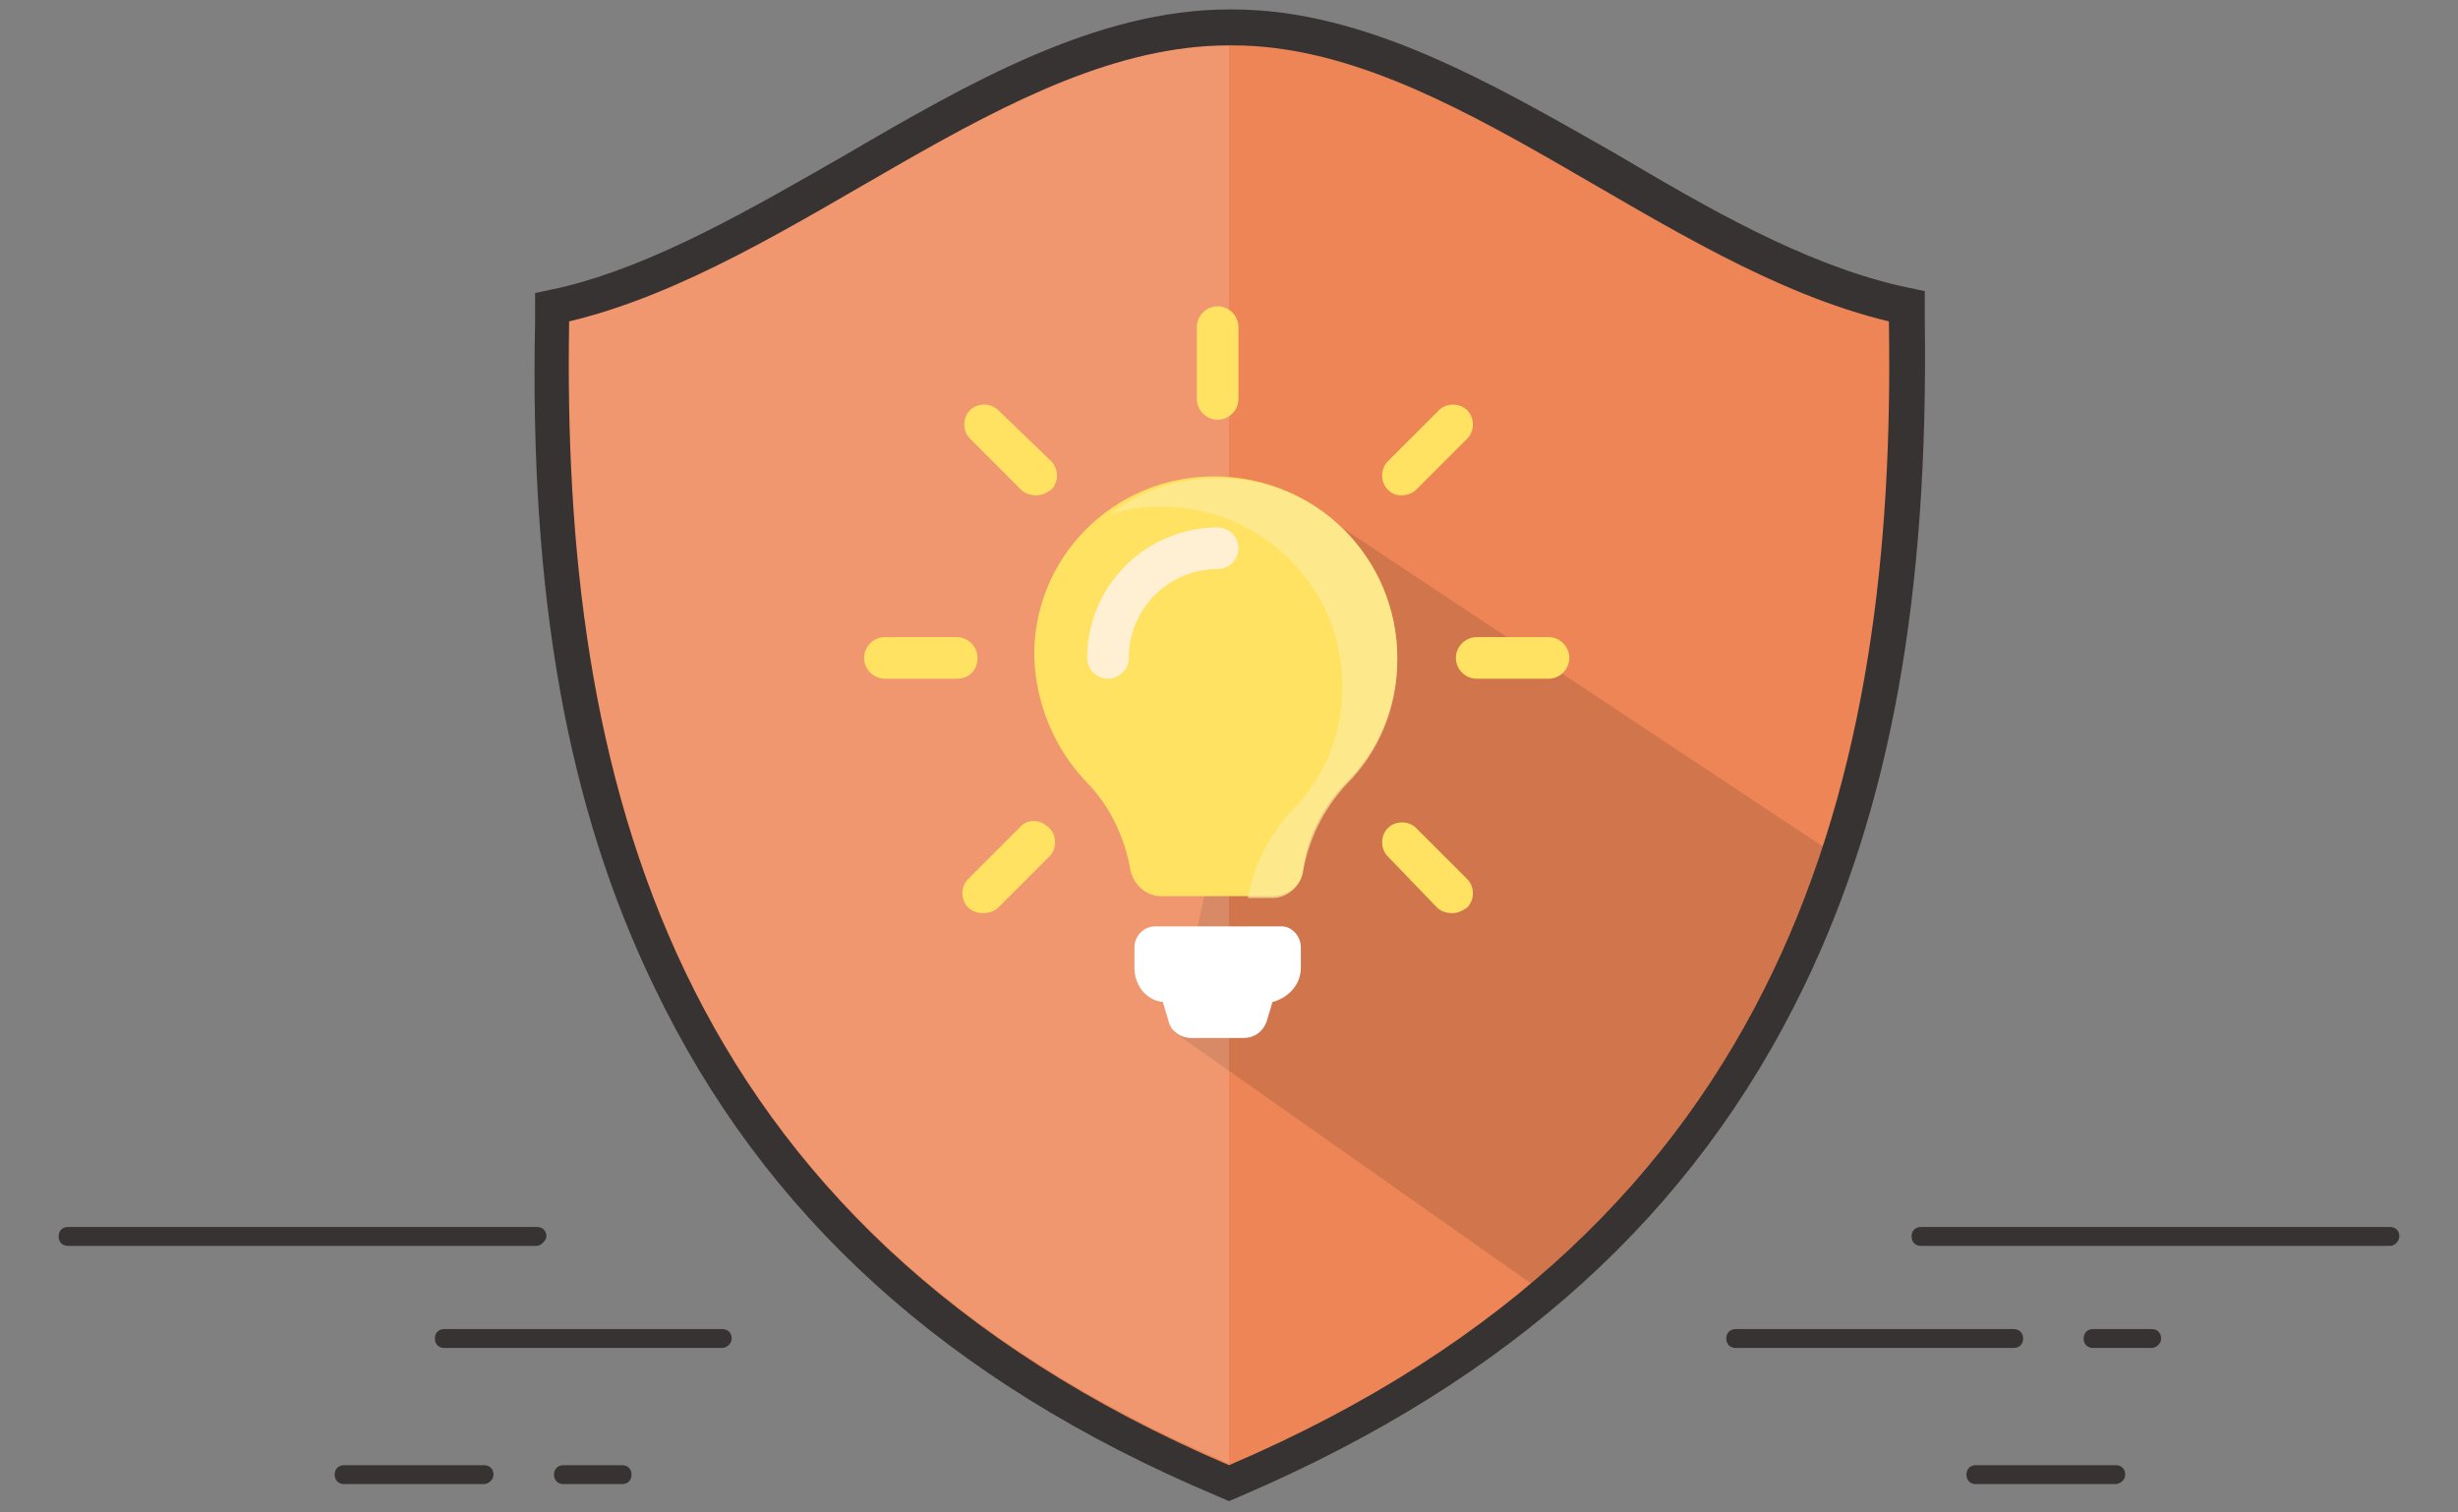<!-- Generated by IcoMoon.io -->
<svg version="1.1" xmlns="http://www.w3.org/2000/svg" width="52" height="32" viewBox="0 0 52 32">
<rect x="0" y="0" width="52" height="32" fill="#808080" stroke="none"/>
<title>common-badges4</title>
<path fill="#ed8556" d="M25.84 31.32c-12.8-5.48-14.32-16-14.2-24.52v-0.28l0.28-0.080c2.080-0.48 4.12-1.68 6.12-2.84 2.56-1.48 5.2-3 7.92-3h0.080c2.68 0 5.32 1.52 7.84 3 2 1.16 4.040 2.32 6.12 2.84l0.28 0.080v0.28c0.12 8.56-1.36 19.080-14.2 24.56l-0.080 0.040-0.16-0.080z"></path>
<path fill="#000" opacity="0.12" d="M27.36 10.48l-2.52 11.36 7.84 5.52c0.24-0.2 0.48-0.4 0.72-0.64l2.88-3.28c1.16-1.68 2-3.48 2.6-5.32l-11.52-7.64z"></path>
<path fill="#fff" opacity="0.15" d="M26 0.96c-4.68 0-9.12 4.68-13.96 5.84-0.16 9.56 2.080 19.12 13.96 24.16v-30z"></path>
<path fill="#383333" d="M26.080 0.96c4.6 0 9.040 4.68 13.88 5.84 0.16 9.56-2.080 19.12-13.96 24.2-11.88-5.080-14.12-14.64-13.96-24.2 4.84-1.16 9.28-5.84 13.96-5.84 0.040 0 0.040 0 0.080 0zM26.080 0.2h-0.080c-2.8 0-5.52 1.56-8.12 3.080-1.96 1.12-4 2.32-6 2.8l-0.56 0.12v0.6c-0.12 5.8 0.68 10.28 2.52 14.080 2.32 4.84 6.2 8.36 11.88 10.76l0.28 0.12 0.28-0.12c5.68-2.44 9.56-5.96 11.88-10.76 1.84-3.8 2.64-8.28 2.56-14.12v-0.6l-0.56-0.12c-2.040-0.48-4.040-1.64-6-2.8-2.6-1.48-5.28-3.040-8.080-3.040v0zM11.36 26.36h-9.92c-0.12 0-0.2-0.080-0.2-0.2s0.080-0.2 0.2-0.2h9.92c0.12 0 0.2 0.080 0.2 0.2 0 0.080-0.12 0.2-0.2 0.2zM15.28 28.52h-5.88c-0.12 0-0.2-0.080-0.2-0.2s0.080-0.2 0.2-0.2h5.88c0.12 0 0.2 0.080 0.2 0.2s-0.12 0.2-0.2 0.2zM10.24 31.4h-2.96c-0.12 0-0.2-0.080-0.2-0.2s0.080-0.2 0.2-0.2h2.96c0.12 0 0.2 0.080 0.2 0.2s-0.12 0.2-0.2 0.2zM50.56 26.16h-9.92zM50.56 26.36h-9.92c-0.12 0-0.2-0.080-0.2-0.2s0.080-0.2 0.2-0.2h9.92c0.12 0 0.2 0.080 0.2 0.2 0 0.080-0.080 0.2-0.2 0.2zM42.6 28.32h-5.88zM42.6 28.52h-5.88c-0.12 0-0.2-0.080-0.2-0.2s0.080-0.2 0.2-0.2h5.88c0.12 0 0.2 0.080 0.2 0.2s-0.080 0.2-0.2 0.2zM45.52 28.32h-1.24zM45.52 28.52h-1.24c-0.12 0-0.2-0.080-0.2-0.2s0.080-0.2 0.2-0.2h1.24c0.12 0 0.2 0.080 0.2 0.2s-0.12 0.2-0.2 0.2zM13.16 31.2h-1.24zM13.16 31.4h-1.24c-0.12 0-0.2-0.080-0.2-0.2s0.080-0.2 0.2-0.2h1.24c0.12 0 0.2 0.080 0.2 0.2s-0.080 0.2-0.2 0.2zM44.76 31.2h-3zM44.76 31.4h-2.96c-0.12 0-0.2-0.080-0.2-0.2s0.080-0.2 0.2-0.2h2.96c0.12 0 0.2 0.080 0.2 0.2s-0.12 0.2-0.2 0.2z"></path>
<path fill="#fff" d="M27.52 20.040v0.44c0 0.36-0.28 0.64-0.6 0.72l-0.12 0.4c-0.080 0.24-0.28 0.36-0.48 0.36h-1.12c-0.24 0-0.44-0.16-0.48-0.36l-0.12-0.4c-0.36-0.040-0.6-0.36-0.6-0.72v-0.44c0-0.24 0.2-0.44 0.44-0.44h2.68c0.2 0 0.4 0.2 0.4 0.44v0z"></path>
<path fill="#ffe262" d="M29.56 13.92c0 1.040-0.4 1.96-1.080 2.64-0.52 0.52-0.84 1.2-0.92 1.88-0.040 0.32-0.32 0.52-0.64 0.52h-2.36c-0.32 0-0.56-0.24-0.64-0.52-0.12-0.72-0.44-1.4-0.96-1.92-0.64-0.68-1.040-1.6-1.080-2.6-0.040-2.12 1.68-3.84 3.8-3.84 2.16 0 3.88 1.72 3.88 3.84v0zM25.76 6.48c-0.24 0-0.44 0.2-0.44 0.44v1.52c0 0.24 0.2 0.44 0.44 0.44s0.44-0.2 0.44-0.44v-1.52c0-0.24-0.2-0.44-0.44-0.44zM20.68 13.92c0-0.24-0.2-0.44-0.44-0.44h-1.52c-0.24 0-0.44 0.2-0.44 0.44s0.2 0.44 0.44 0.44h1.52c0.28 0 0.44-0.2 0.44-0.44zM32.76 13.48h-1.52c-0.24 0-0.44 0.2-0.44 0.44s0.2 0.44 0.44 0.44h1.52c0.24 0 0.44-0.2 0.44-0.44s-0.2-0.44-0.44-0.44zM21.56 17.52l-1.080 1.080c-0.16 0.16-0.16 0.44 0 0.6 0.080 0.080 0.2 0.12 0.32 0.12s0.24-0.040 0.32-0.12l1.080-1.080c0.16-0.16 0.16-0.44 0-0.6-0.2-0.2-0.48-0.2-0.64 0zM29.64 10.48c0.12 0 0.24-0.040 0.32-0.12l1.080-1.080c0.16-0.16 0.16-0.44 0-0.6s-0.44-0.16-0.6 0l-1.080 1.080c-0.16 0.16-0.16 0.44 0 0.6 0.080 0.080 0.16 0.12 0.28 0.12zM21.12 8.68c-0.16-0.16-0.44-0.16-0.6 0s-0.16 0.44 0 0.6l1.080 1.080c0.080 0.080 0.2 0.12 0.32 0.12s0.2-0.040 0.32-0.12c0.16-0.16 0.16-0.44 0-0.6l-1.12-1.080zM29.96 17.52c-0.16-0.16-0.44-0.16-0.6 0s-0.16 0.44 0 0.6l1.040 1.080c0.080 0.080 0.2 0.12 0.32 0.12s0.2-0.040 0.32-0.12c0.16-0.16 0.16-0.44 0-0.6l-1.080-1.080z"></path>
<path fill="#fcec9e" opacity="0.69" d="M25.72 10.12c-0.84 0-1.6 0.28-2.24 0.76 0.36-0.12 0.72-0.16 1.080-0.16 2.12 0 3.84 1.68 3.84 3.8 0 1.040-0.4 1.96-1.080 2.64-0.48 0.52-0.8 1.16-0.92 1.84h0.52c0.32 0 0.56-0.24 0.64-0.52 0.12-0.72 0.44-1.36 0.92-1.88 0.68-0.68 1.080-1.6 1.080-2.64 0-2.16-1.72-3.88-3.84-3.84z"></path>
<path fill="#fff0d3" d="M26.2 11.6c0-0.24-0.2-0.44-0.44-0.44-1.52 0-2.76 1.24-2.76 2.76 0 0.24 0.2 0.44 0.44 0.44s0.44-0.2 0.44-0.44c0-1.040 0.84-1.88 1.88-1.88 0.24 0 0.44-0.2 0.44-0.44v0z"></path>
</svg>
